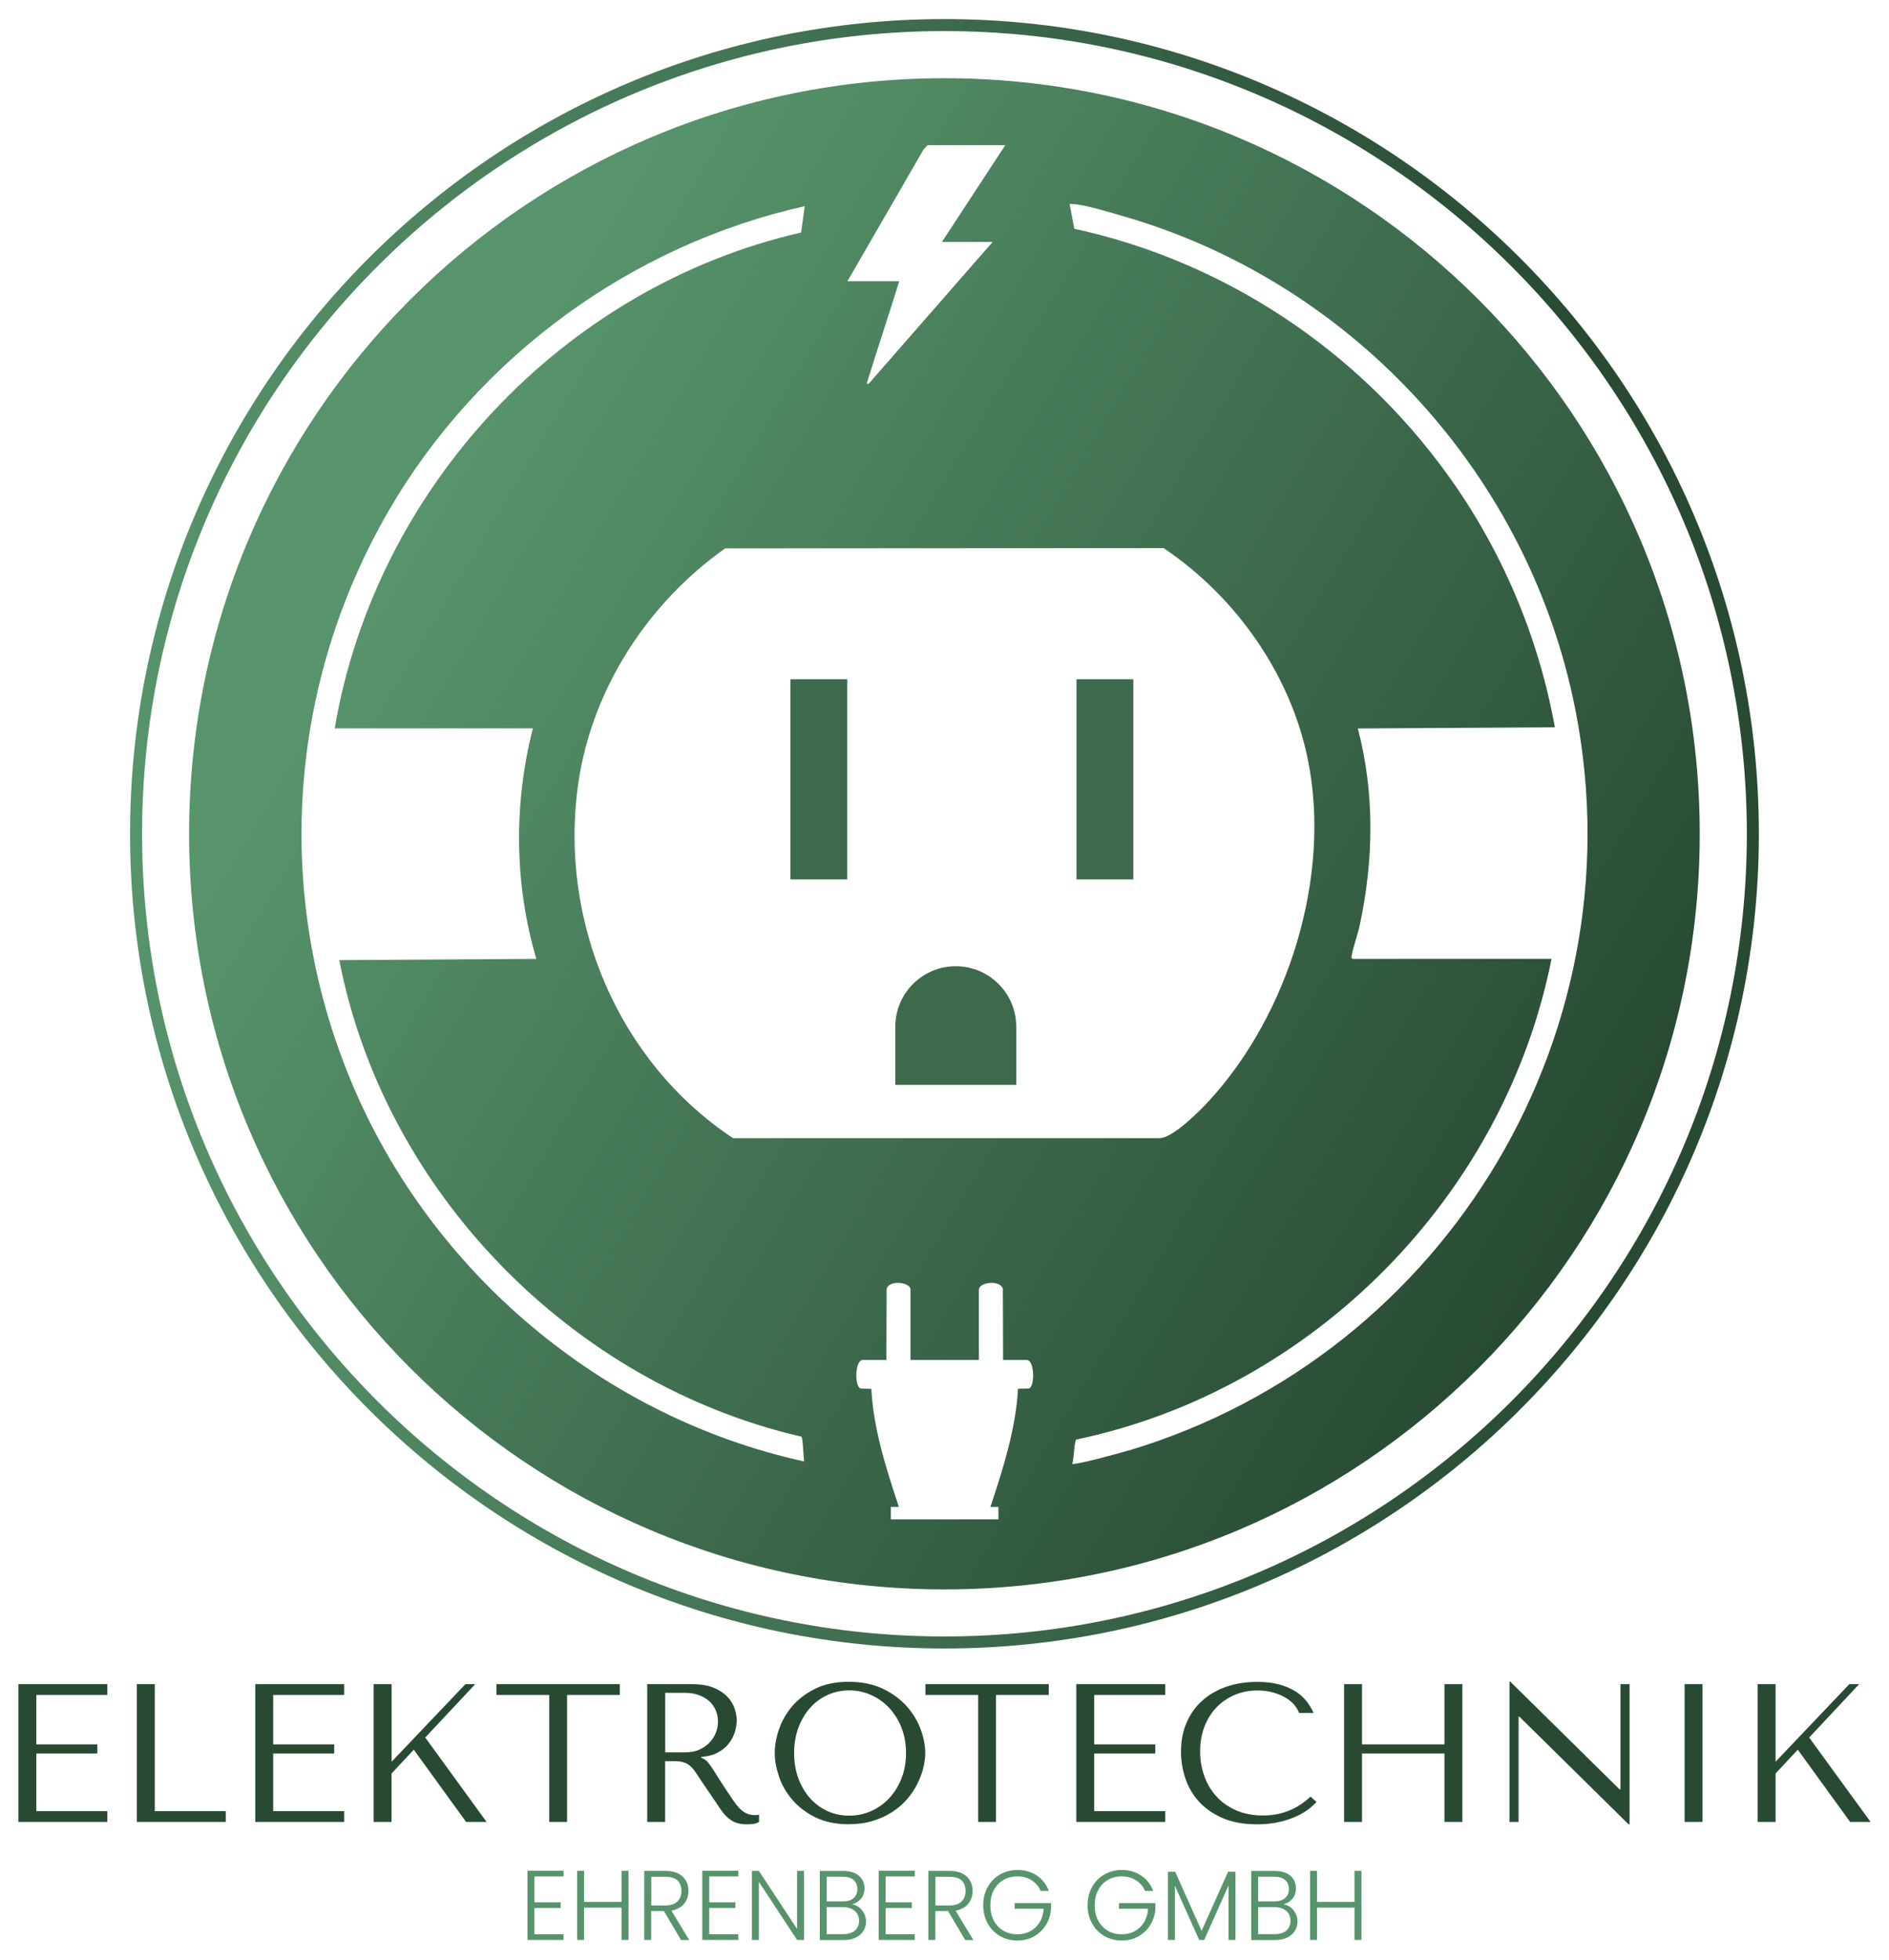 <?xml version="1.0" encoding="UTF-8"?>
<svg xmlns="http://www.w3.org/2000/svg" xmlns:xlink="http://www.w3.org/1999/xlink" id="Ebene_1" data-name="Ebene 1" viewBox="0 0 230.95 239.51">
  <defs>
    <style>
      .cls-1 {
        fill: #284a33;
      }

      .cls-2 {
        fill: url(#Unbenannter_Verlauf_5);
      }

      .cls-3 {
        fill: url(#Unbenannter_Verlauf_5-2);
      }

      .cls-4 {
        fill: #57946b;
      }

      .cls-5 {
        fill: #3e6a4c;
      }
    </style>
    <linearGradient id="Unbenannter_Verlauf_5" data-name="Unbenannter Verlauf 5" x1="15.9" y1="101.9" x2="215.04" y2="101.9" gradientUnits="userSpaceOnUse">
      <stop offset="0" stop-color="#57946b"></stop>
      <stop offset=".89" stop-color="#284a33"></stop>
    </linearGradient>
    <linearGradient id="Unbenannter_Verlauf_5-2" data-name="Unbenannter Verlauf 5" x1="51.56" y1="63.94" x2="210.37" y2="158.27" xlink:href="#Unbenannter_Verlauf_5"></linearGradient>
  </defs>
  <g>
    <path class="cls-1" d="M13.12,205.83v1.32H4.44v6.04h7.46v1.11h-7.46v7.05h8.68v1.32H2.25v-16.84h10.87Z"></path>
    <path class="cls-1" d="M16.73,222.67v-16.84h2.19v15.52h8.68v1.32h-10.87Z"></path>
    <path class="cls-1" d="M42.08,205.83v1.32h-8.68v6.04h7.46v1.11h-7.46v7.05h8.68v1.32h-10.87v-16.84h10.87Z"></path>
    <path class="cls-1" d="M45.69,205.83h2.19v9.48l9.02-9.48h1.2l-6.11,6.52,7.5,10.32h-2.5l-6.4-8.83-2.72,2.91v5.92h-2.19v-16.84Z"></path>
    <path class="cls-1" d="M67.15,222.67v-15.52h-6.45v-1.32h15.08v1.32h-6.45v15.52h-2.19Z"></path>
    <path class="cls-1" d="M84.61,205.83c1.07,0,1.96.15,2.67.45s1.26.67,1.67,1.11c.41.44.7.92.87,1.43.17.51.25.99.25,1.42,0,.48-.08.97-.24,1.48-.16.5-.41.97-.76,1.41-.35.43-.8.79-1.35,1.08-.55.29-1.21.46-1.98.5v.1l.24.12c.19.1.36.22.49.36.14.14.31.38.53.7.22.32.51.77.87,1.36.37.59.88,1.37,1.55,2.35.22.34.44.64.64.9.21.27.42.49.65.67.22.18.46.33.72.42.26.1.55.14.89.14.08,0,.16,0,.24-.01.08,0,.16-.02.24-.04v.89c-.23.13-.45.21-.67.24-.23.03-.51.05-.87.05-.48,0-.89-.07-1.24-.19s-.65-.3-.92-.52-.52-.48-.75-.78-.46-.64-.7-1.01l-1.91-2.81c-.29-.45-.54-.83-.75-1.13-.21-.3-.43-.55-.68-.75-.24-.19-.51-.33-.81-.41-.3-.08-.67-.12-1.12-.12h-1.06v7.43h-2.19v-16.84h5.46ZM81.34,214.16h2.49c.64,0,1.21-.11,1.7-.34.49-.23.91-.52,1.24-.88.34-.36.59-.76.76-1.2.17-.44.25-.88.25-1.31,0-.51-.09-.99-.28-1.42-.19-.43-.45-.81-.81-1.12-.35-.31-.78-.56-1.27-.73-.49-.18-1.04-.27-1.65-.27h-2.44v7.26Z"></path>
    <path class="cls-1" d="M95.25,211.34c.34-1.03.89-1.97,1.62-2.83.74-.86,1.68-1.57,2.81-2.13,1.14-.56,2.5-.84,4.09-.84s2.99.29,4.17.85,2.15,1.29,2.92,2.15c.77.87,1.34,1.81,1.71,2.83.37,1.02.55,1.98.55,2.87,0,.59-.08,1.22-.25,1.88s-.42,1.31-.75,1.96c-.33.65-.75,1.27-1.26,1.85-.51.59-1.12,1.1-1.82,1.55s-1.48.81-2.36,1.07c-.87.27-1.85.4-2.92.4-1.59,0-2.95-.29-4.09-.85-1.14-.57-2.08-1.29-2.81-2.15-.74-.87-1.28-1.81-1.62-2.83s-.52-1.98-.52-2.87.17-1.88.52-2.91ZM97.61,217.34c.34.94.82,1.74,1.42,2.42.6.67,1.31,1.2,2.13,1.58s1.71.56,2.67.56,1.84-.19,2.68-.56c.84-.38,1.58-.9,2.21-1.58.63-.67,1.13-1.48,1.5-2.42.37-.94.55-1.97.55-3.09s-.18-2.15-.55-3.09c-.37-.94-.87-1.74-1.5-2.42-.63-.67-1.37-1.2-2.21-1.58-.84-.38-1.74-.57-2.68-.57s-1.85.19-2.67.57c-.82.38-1.53.9-2.13,1.58s-1.07,1.48-1.42,2.42c-.35.94-.52,1.97-.52,3.09s.17,2.15.52,3.09Z"></path>
    <path class="cls-1" d="M119.59,222.67v-15.52h-6.45v-1.32h15.08v1.32h-6.45v15.52h-2.19Z"></path>
    <path class="cls-1" d="M142.46,205.83v1.32h-8.68v6.04h7.46v1.11h-7.46v7.05h8.68v1.32h-10.87v-16.84h10.87Z"></path>
    <path class="cls-1" d="M160.96,220.22c-.21.24-.51.52-.91.84-.4.32-.9.62-1.5.9s-1.31.52-2.12.71-1.73.29-2.75.29c-1.62,0-3.02-.25-4.19-.76-1.17-.51-2.13-1.17-2.89-2s-1.31-1.77-1.67-2.84c-.36-1.07-.54-2.16-.54-3.28,0-1.3.22-2.47.67-3.52.45-1.05,1.08-1.95,1.9-2.69.82-.75,1.8-1.32,2.95-1.72,1.15-.4,2.42-.6,3.81-.6.96,0,1.82.1,2.57.29s1.41.46,1.97.79,1.03.74,1.41,1.2c.38.47.69.97.93,1.52h-1.78c-.11-.34-.31-.67-.59-1-.28-.33-.64-.62-1.08-.88-.44-.26-.95-.47-1.52-.63-.57-.16-1.2-.24-1.89-.24-1.01,0-1.94.18-2.8.55-.86.37-1.6.88-2.23,1.54-.63.66-1.11,1.44-1.46,2.35s-.52,1.9-.52,3c0,1.03.16,2.01.49,2.96.33.95.81,1.78,1.46,2.5.64.72,1.44,1.3,2.41,1.73.96.43,2.07.65,3.32.65,2.24,0,4.19-.77,5.82-2.31l.72.65Z"></path>
    <path class="cls-1" d="M166.52,222.67h-2.19v-16.84h2.19v7.36h10.08v-7.36h2.19v16.84h-2.19v-8.37h-10.08v8.37Z"></path>
    <path class="cls-1" d="M199.23,205.83v17.13h-.12l-13.35-13.16h-.1v12.87h-1.11v-17.13h.12l13.35,13.16h.1v-12.87h1.11Z"></path>
    <path class="cls-1" d="M208.15,205.83v16.84h-2.19v-16.84h2.19Z"></path>
    <path class="cls-1" d="M214.89,205.83h2.19v9.48l9.02-9.48h1.2l-6.11,6.52,7.51,10.32h-2.5l-6.4-8.83-2.72,2.91v5.92h-2.19v-16.84Z"></path>
  </g>
  <g>
    <path class="cls-4" d="M65.34,229.34v3.15h3.2v.7h-3.2v3.2h3.56v.7h-4.41v-8.46h4.41v.7h-3.56Z"></path>
    <path class="cls-4" d="M76.84,228.65v8.44h-.85v-3.95h-4.58v3.95h-.85v-8.44h.85v3.79h4.58v-3.79h.85Z"></path>
    <path class="cls-4" d="M83.26,237.09l-2.09-3.53h-1.56v3.53h-.85v-8.44h2.54c.94,0,1.66.23,2.14.68.49.45.73,1.04.73,1.78,0,.61-.18,1.13-.53,1.56s-.87.71-1.55.84l2.17,3.59h-1.01ZM79.62,232.88h1.7c.66,0,1.16-.16,1.49-.48.33-.32.5-.75.5-1.29s-.16-.98-.48-1.29c-.32-.3-.83-.45-1.52-.45h-1.69v3.52Z"></path>
    <path class="cls-4" d="M86.71,229.34v3.15h3.2v.7h-3.2v3.2h3.56v.7h-4.41v-8.46h4.41v.7h-3.56Z"></path>
    <path class="cls-4" d="M98.3,237.09h-.85l-4.67-7.1v7.1h-.85v-8.44h.85l4.67,7.09v-7.09h.85v8.44Z"></path>
    <path class="cls-4" d="M105.38,233.46c.33.39.5.85.5,1.38,0,.43-.11.81-.32,1.15-.21.34-.53.61-.94.81s-.9.3-1.47.3h-2.92v-8.44h2.84c.85,0,1.5.2,1.95.59.45.39.67.91.67,1.53,0,.52-.14.95-.42,1.27s-.64.55-1.09.68c.47.09.88.33,1.21.72ZM101.07,232.38h1.97c.57,0,1.01-.13,1.32-.4.31-.27.46-.64.46-1.12s-.16-.83-.46-1.1c-.31-.27-.76-.4-1.36-.4h-1.93v3.02ZM104.52,235.94c.34-.29.51-.69.51-1.2s-.18-.91-.54-1.21c-.36-.3-.84-.45-1.44-.45h-1.98v3.3h2.02c.61,0,1.09-.15,1.43-.43Z"></path>
    <path class="cls-4" d="M108.28,229.34v3.15h3.2v.7h-3.2v3.2h3.56v.7h-4.41v-8.46h4.41v.7h-3.56Z"></path>
    <path class="cls-4" d="M118,237.09l-2.09-3.53h-1.56v3.53h-.85v-8.44h2.54c.94,0,1.66.23,2.14.68.49.45.73,1.04.73,1.78,0,.61-.18,1.13-.53,1.56s-.87.71-1.55.84l2.17,3.59h-1.01ZM114.36,232.88h1.7c.66,0,1.16-.16,1.49-.48.33-.32.5-.75.5-1.29s-.16-.98-.48-1.29c-.32-.3-.83-.45-1.52-.45h-1.69v3.52Z"></path>
    <path class="cls-4" d="M127.24,231.11c-.24-.56-.61-.99-1.11-1.31-.5-.32-1.08-.48-1.75-.48-.63,0-1.19.15-1.69.43-.5.29-.89.7-1.18,1.24-.29.54-.43,1.16-.43,1.87s.14,1.33.43,1.87.68.95,1.18,1.24c.5.29,1.06.43,1.69.43.59,0,1.12-.13,1.59-.38.47-.25.85-.62,1.14-1.09s.45-1.02.49-1.65h-3.55v-.69h4.45v.62c-.04.74-.24,1.41-.6,2.01-.36.6-.85,1.07-1.46,1.42s-1.29.52-2.05.52-1.49-.18-2.13-.55c-.64-.37-1.14-.88-1.5-1.53-.37-.66-.55-1.4-.55-2.23s.18-1.57.55-2.23c.37-.66.87-1.17,1.5-1.53s1.35-.55,2.13-.55c.9,0,1.69.23,2.37.68.68.45,1.17,1.08,1.47,1.88h-.99Z"></path>
    <path class="cls-4" d="M140,231.11c-.24-.56-.61-.99-1.11-1.31-.5-.32-1.08-.48-1.75-.48-.63,0-1.19.15-1.69.43-.5.29-.89.7-1.18,1.24-.29.54-.43,1.16-.43,1.87s.14,1.33.43,1.87.68.95,1.18,1.24c.5.29,1.06.43,1.69.43.59,0,1.12-.13,1.59-.38.47-.25.85-.62,1.14-1.09s.45-1.02.49-1.65h-3.55v-.69h4.45v.62c-.04.74-.24,1.41-.6,2.01-.36.6-.85,1.07-1.46,1.42s-1.29.52-2.05.52-1.49-.18-2.13-.55c-.64-.37-1.14-.88-1.5-1.53-.37-.66-.55-1.4-.55-2.23s.18-1.57.55-2.23c.37-.66.87-1.17,1.5-1.53s1.35-.55,2.13-.55c.9,0,1.69.23,2.37.68.68.45,1.17,1.08,1.47,1.88h-.99Z"></path>
    <path class="cls-4" d="M151.05,228.76v8.33h-.85v-6.66l-2.97,6.66h-.62l-2.97-6.63v6.63h-.85v-8.33h.89l3.23,7.22,3.23-7.22h.91Z"></path>
    <path class="cls-4" d="M158.13,233.46c.33.39.5.85.5,1.38,0,.43-.11.81-.32,1.15s-.53.61-.94.81-.9.3-1.47.3h-2.92v-8.44h2.84c.85,0,1.5.2,1.95.59s.67.91.67,1.53c0,.52-.14.95-.42,1.27-.28.33-.64.55-1.09.68.47.09.88.33,1.21.72ZM153.82,232.38h1.97c.57,0,1.01-.13,1.32-.4s.47-.64.47-1.12-.16-.83-.47-1.1c-.31-.27-.76-.4-1.36-.4h-1.93v3.02ZM157.27,235.94c.34-.29.51-.69.51-1.2s-.18-.91-.54-1.21c-.36-.3-.84-.45-1.44-.45h-1.98v3.3h2.02c.61,0,1.09-.15,1.43-.43Z"></path>
    <path class="cls-4" d="M166.45,228.65v8.44h-.85v-3.95h-4.58v3.95h-.85v-8.44h.85v3.79h4.58v-3.79h.85Z"></path>
  </g>
  <g>
    <path class="cls-2" d="M115.47,201.47c-54.9,0-99.57-44.67-99.57-99.57S60.57,2.33,115.47,2.33s99.57,44.67,99.57,99.57-44.67,99.57-99.57,99.57ZM115.47,3.8C61.38,3.8,17.37,47.81,17.37,101.9s44.01,98.1,98.1,98.1,98.1-44.01,98.1-98.1S169.56,3.8,115.47,3.8Z"></path>
    <path class="cls-3" d="M115.47,9.56c-51,0-92.35,41.34-92.35,92.35s41.35,92.34,92.35,92.34,92.34-41.34,92.34-92.34S166.47,9.56,115.47,9.56ZM112.93,18.25l.47-.51h9.51l-7.75,11.83h6.2l-15.15,17.33c-.3.05-.23-.08-.16-.29,1.26-4.09,2.63-8.15,3.89-12.24h-6.33l9.31-16.11ZM142.27,66.99c8.8,5.91,15.53,15.41,17.64,25.89,2.88,14.23-2.37,31.13-12.14,41.71-1.16,1.26-4.27,4.36-5.9,4.51h-52.25c-14.06-9.33-21.31-26.56-18.93-43.29,1.66-11.59,8.5-22.09,17.97-28.79l53.61-.03ZM42.97,132.25c-9.56-22.83-7.8-48.58,4.6-69.91,10.89-18.73,29.64-32.42,50.82-37.14l-.45,3.22c-29.07,6.64-52.04,31.21-57.02,60.6h24.23c-2.36,9.23-2.27,19.03.42,28.17l-24.09.15c5.5,28.32,28.44,51.77,56.5,58.24.19.15.25,2.56.34,3.03-24.69-5.41-45.62-23.1-55.35-46.35ZM125.72,169.7c-.48.03-.82,0-1.26.04-.25,4.77-1.79,9.65-3.28,14.16-.04.09-.07.18-.1.27h.99v1.52h-13.16c0-.26,0-1.52,0-1.52h.99c-.03-.1-.06-.19-.09-.27-1.5-4.51-3.04-9.39-3.28-14.16-.44-.03-.78,0-1.26-.04-.81-.06-.79-3.49.21-3.49h2.89l.03-8.7c.32-1.12,2.92-.82,2.92.11v8.59h8.36v-8.59c0-.93,2.61-1.23,2.93-.11l.03,8.7h2.89c.99,0,1.01,3.43.21,3.49ZM137.98,177.27c-.82.25-6.62,1.85-6.9,1.62.25-.5.21-2.77.53-2.96,28.92-6.06,52.32-29.76,58.08-58.74h-24.3c-.1-.02-.19-.15-.16-.28.2-1.18.74-2.57,1-3.79,1.72-7.98,1.86-16.16-.22-24.09l24.09-.14c-2.02-11.17-6.55-21.82-13.19-30.97-10.95-15.14-27.22-25.98-45.56-29.96l-.57-2.95c0-.12.13-.08.22-.08,1.46.02,4.74,1.04,6.28,1.48,27.56,7.92,48.91,30.78,55.01,58.81,8.75,40.23-15.16,80.34-54.31,92.06Z"></path>
    <g>
      <g>
        <rect class="cls-5" x="96.64" y="83.01" width="6.95" height="24.47"></rect>
        <rect class="cls-5" x="131.61" y="83.01" width="6.95" height="24.47"></rect>
      </g>
      <path class="cls-5" d="M116.86,118.09h0c4.08,0,7.39,3.31,7.39,7.39v7.11h-14.79v-7.11c0-4.08,3.31-7.39,7.39-7.39Z"></path>
    </g>
  </g>
</svg>
